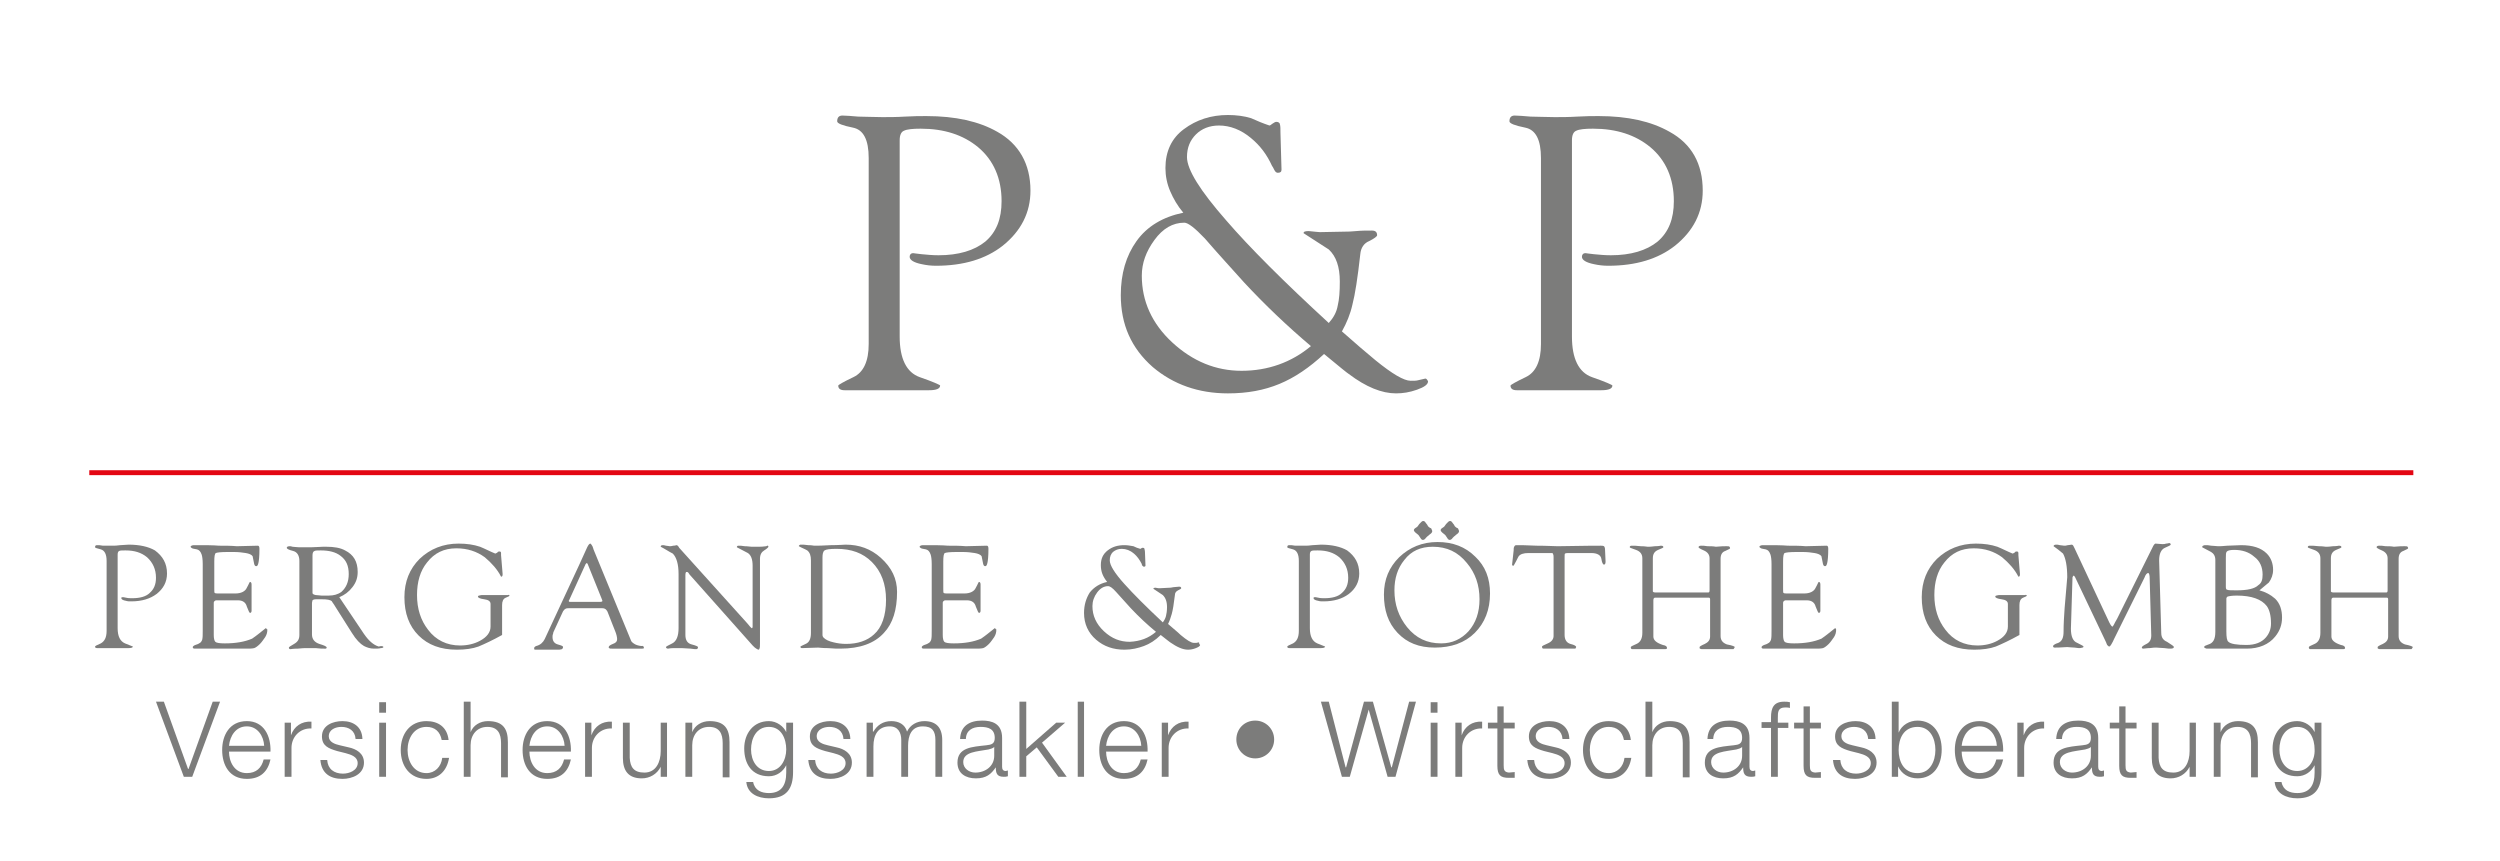 <?xml version="1.0" encoding="utf-8"?>
<!-- Generator: Adobe Illustrator 28.0.0, SVG Export Plug-In . SVG Version: 6.00 Build 0)  -->
<svg version="1.1" id="Ebene_1" xmlns="http://www.w3.org/2000/svg" xmlns:xlink="http://www.w3.org/1999/xlink" x="0px" y="0px"
	 viewBox="0 0 476 164" style="enable-background:new 0 0 476 164;" xml:space="preserve">
<style type="text/css">
	.st0{fill:#7C7C7B;}
	.st1{fill-rule:evenodd;clip-rule:evenodd;fill:#7C7C7B;}
	.st2{fill:none;stroke:#E30613;stroke-width:0.935;stroke-miterlimit:3.864;}
</style>
<g>
	<path class="st0" d="M196.2,36.3c0,4.2-1.8,7.7-5.3,10.5c-3.2,2.5-7.4,3.8-12.7,3.8c-0.9,0-1.8-0.1-2.7-0.3
		c-1.5-0.3-2.3-0.8-2.3-1.4c0-0.4,0.2-0.7,0.7-0.7c0,0,0.6,0.1,1.6,0.2c1,0.1,2.1,0.2,3.2,0.2c3.8,0,6.8-0.9,8.9-2.6
		c2.1-1.8,3.1-4.3,3.1-7.7c0-4.3-1.5-7.8-4.5-10.3c-2.8-2.3-6.4-3.5-10.9-3.5c-1.5,0-2.6,0.1-3.2,0.4c-0.5,0.2-0.8,0.8-0.8,1.8v37.4
		c0,4.2,1.3,6.8,3.8,7.7c2.6,0.9,3.9,1.5,3.9,1.6c0,0.6-0.7,0.9-2.1,0.9h-16.1c-0.8,0-1.2-0.3-1.2-0.9c0-0.1,1-0.7,2.9-1.6
		c1.9-0.9,2.9-3,2.9-6.3V30.1c0-3.5-1-5.4-3-5.8c-2-0.4-3-0.8-3-1.2c0-0.7,0.3-1.1,1-1.1c0.7,0,1.7,0.1,3,0.2c1.3,0,2.8,0.1,4.6,0.1
		c1.2,0,2.7,0,4.3-0.1c1.6-0.1,3-0.1,4.1-0.1c5.5,0,10,1,13.5,3C194,27.4,196.2,31.2,196.2,36.3L196.2,36.3z"/>
	<path class="st1" d="M271.9,72.6c0,0.6-0.7,1.1-2.1,1.6c-1.4,0.5-2.7,0.7-4,0.7c-2.7,0-5.7-1.2-9-3.7c-0.2-0.1-1.8-1.4-4.7-3.8
		c-2.8,2.6-5.6,4.5-8.5,5.7c-2.9,1.2-6.1,1.8-9.8,1.8c-5.6,0-10.4-1.7-14.3-5c-4.1-3.6-6.1-8.1-6.1-13.7c0-4.1,1-7.5,3-10.3
		c2-2.8,5-4.6,8.9-5.4c-1.1-1.3-1.9-2.7-2.5-4.1c-0.6-1.4-0.9-2.9-0.9-4.4c0-3.2,1.2-5.7,3.5-7.4c2.4-1.8,5.2-2.7,8.4-2.7
		c1.6,0,3.1,0.2,4.4,0.6c1.1,0.5,2.3,1,3.5,1.4c0.1,0,0.3-0.1,0.5-0.3c0.3-0.2,0.6-0.4,0.8-0.4c0.4,0,0.7,0.2,0.7,0.5
		c0.1,0.3,0.1,0.9,0.1,1.6l0.2,7c0,0.4-0.2,0.6-0.7,0.6c-0.3,0-0.5-0.2-0.7-0.6c-0.2-0.4-0.3-0.6-0.4-0.7c-1-2.2-2.3-3.9-4-5.3
		c-1.9-1.6-4-2.4-6.1-2.4c-1.8,0-3.3,0.6-4.4,1.7c-1.1,1.1-1.7,2.5-1.7,4.3c0,2.4,2.5,6.4,7.5,12.1c4.4,5.1,10.9,11.6,19.5,19.5
		c0.9-1,1.5-2.1,1.7-3.3c0.3-1.2,0.4-2.7,0.4-4.6c0-2.8-0.7-4.8-2.1-6.1c-1.6-1-3.2-2.1-4.8-3.1c0-0.3,0.3-0.4,1-0.4
		c1.1,0.1,1.8,0.2,2.1,0.2l5.1-0.1c0.2,0,0.8,0,1.8-0.1c1-0.1,2-0.1,3-0.1c0.7,0,1,0.3,1,0.9c0,0.2-0.5,0.6-1.5,1.1
		c-1,0.4-1.6,1.3-1.7,2.5c-0.5,4.5-1,7.7-1.5,9.6c-0.4,1.8-1.1,3.5-2,5.1c2.6,2.3,4.7,4.1,6.4,5.5c3.2,2.6,5.4,3.9,6.7,3.9
		c0.6,0,1.1,0,1.4-0.1c0.4-0.1,0.8-0.2,1.3-0.3C271.5,72,271.7,72.2,271.9,72.6L271.9,72.6z M249.6,65.9c-4.5-3.8-8.8-7.9-12.7-12.1
		c-2.5-2.8-5-5.5-7.5-8.4c-1.9-2-3.2-3-3.9-3c-2.2,0-4.1,1.1-5.7,3.3c-1.6,2.2-2.4,4.4-2.4,6.8c0,4.8,1.9,9.1,5.8,12.7
		c3.9,3.6,8.3,5.4,13.2,5.4C241.4,70.6,245.9,69,249.6,65.9L249.6,65.9z"/>
	<path class="st0" d="M324.2,36.3c0,4.2-1.8,7.7-5.3,10.5c-3.2,2.5-7.4,3.8-12.7,3.8c-0.9,0-1.8-0.1-2.7-0.3
		c-1.5-0.3-2.3-0.8-2.3-1.4c0-0.4,0.2-0.7,0.7-0.7c0,0,0.6,0.1,1.6,0.2c1,0.1,2.1,0.2,3.2,0.2c3.8,0,6.8-0.9,8.9-2.6
		c2.1-1.8,3.1-4.3,3.1-7.7c0-4.3-1.5-7.8-4.5-10.3c-2.8-2.3-6.4-3.5-10.9-3.5c-1.5,0-2.6,0.1-3.2,0.4c-0.5,0.2-0.8,0.8-0.8,1.8v37.4
		c0,4.2,1.3,6.8,3.8,7.7c2.6,0.9,3.9,1.5,3.9,1.6c0,0.6-0.7,0.9-2.1,0.9h-16.1c-0.8,0-1.2-0.3-1.2-0.9c0-0.1,1-0.7,2.9-1.6
		c1.9-0.9,2.9-3,2.9-6.3V30.1c0-3.5-1-5.4-3-5.8c-2-0.4-3-0.8-3-1.2c0-0.7,0.3-1.1,1-1.1c0.7,0,1.7,0.1,3,0.2c1.3,0,2.8,0.1,4.6,0.1
		c1.2,0,2.7,0,4.3-0.1c1.6-0.1,3-0.1,4.1-0.1c5.5,0,10,1,13.5,3C322.1,27.4,324.2,31.2,324.2,36.3L324.2,36.3z"/>
	<path class="st0" d="M31.8,109.2c0,1.6-0.7,2.9-2,3.9c-1.2,0.9-2.8,1.4-4.8,1.4c-0.4,0-0.7,0-1-0.1c-0.6-0.1-0.9-0.3-0.9-0.5
		c0-0.2,0.1-0.2,0.3-0.2c0,0,0.2,0,0.6,0.1c0.4,0.1,0.8,0.1,1.2,0.1c1.4,0,2.6-0.3,3.3-1c0.8-0.7,1.2-1.6,1.2-2.9
		c0-1.6-0.6-2.9-1.7-3.9c-1.1-0.9-2.4-1.3-4.1-1.3c-0.6,0-1,0-1.2,0.1c-0.2,0.1-0.3,0.3-0.3,0.7v14c0,1.6,0.5,2.5,1.4,2.9
		c1,0.4,1.5,0.6,1.5,0.6c0,0.2-0.3,0.3-0.8,0.3h-6c-0.3,0-0.4-0.1-0.4-0.3c0-0.1,0.4-0.3,1.1-0.6c0.7-0.4,1.1-1.1,1.1-2.4v-13.3
		c0-1.3-0.4-2-1.1-2.2c-0.8-0.2-1.1-0.3-1.1-0.4c0-0.3,0.1-0.4,0.4-0.4c0.3,0,0.6,0,1.1,0.1c0.5,0,1.1,0,1.7,0c0.5,0,1,0,1.6-0.1
		c0.6,0,1.1-0.1,1.6-0.1c2.1,0,3.8,0.4,5,1.1C31,105.9,31.8,107.3,31.8,109.2L31.8,109.2z"/>
	<path class="st0" d="M50.9,119.9c0,0.5-0.1,0.9-0.4,1.4c-0.3,0.4-0.6,0.9-1,1.3c-0.4,0.4-0.8,0.7-1.1,0.8c-0.4,0.1-0.9,0.1-1.6,0.1
		h-9.7c-0.3,0-0.4-0.1-0.4-0.3c0-0.1,0.2-0.3,0.5-0.4c0.3-0.1,0.6-0.2,0.7-0.3c0.3-0.1,0.5-0.4,0.6-0.7c0.1-0.4,0.1-0.9,0.1-1.7
		v-12.7c0-0.9-0.1-1.5-0.2-1.8c-0.2-0.6-0.5-0.9-0.9-1c-0.4-0.1-0.7-0.1-0.9-0.2c-0.2-0.1-0.3-0.2-0.3-0.3c0-0.1,0.1-0.2,0.2-0.2
		c0.1-0.1,0.4-0.1,0.8-0.1c1.8,0,3.3,0,4.4,0.1c1.1,0,2.3,0,3.4,0.1l4-0.1c0.2,0,0.3,0.2,0.3,0.6c0,1.4-0.1,2.3-0.2,2.7
		c-0.1,0.4-0.2,0.6-0.4,0.6c-0.2,0-0.3-0.1-0.4-0.4c-0.2-1-0.3-1.5-0.3-1.5c-0.2-0.3-0.7-0.5-1.3-0.6c-0.6-0.1-1.4-0.2-2.3-0.2h-1.1
		c-1.4,0-2.1,0.1-2.3,0.2c-0.2,0.1-0.3,0.6-0.3,1.6v5.2c0,0.5,0,0.8,0.1,0.8c0.1,0.1,0.4,0.1,0.9,0.1h3c1.1,0,1.9-0.4,2.2-1.1
		c0.4-0.7,0.5-1.1,0.6-1.1c0.2,0,0.3,0.2,0.3,0.5v5c0,0.2-0.1,0.4-0.3,0.4c-0.1,0-0.3-0.4-0.6-1.2c-0.2-0.8-0.8-1.2-1.7-1.2h-4.1
		c-0.2,0-0.3,0.1-0.4,0.2c-0.1,0.1-0.1,0.2-0.1,0.4v0.3v5.1v0.6c0,0.6,0.1,1.1,0.3,1.3c0.2,0.2,0.8,0.3,1.8,0.3
		c2.1,0,3.8-0.3,5.2-0.9c0.9-0.6,1.7-1.3,2.6-2c0.1,0,0.1,0.1,0.2,0.2C50.9,119.8,50.9,119.8,50.9,119.9L50.9,119.9z"/>
	<path class="st1" d="M73,123.2c0,0.1-0.2,0.2-0.5,0.2c-0.3,0.1-0.8,0.1-1.3,0.1c-0.7,0-1.3-0.2-1.9-0.5c-0.7-0.4-1.5-1.2-2.3-2.5
		l-3.1-4.9c-0.4-0.7-0.7-1-0.7-1.1c-0.3-0.3-0.9-0.4-2-0.4h-1c-0.4,0-0.6,0.1-0.7,0.2c0,0.1-0.1,0.3-0.1,0.6v5.9
		c0,0.9,0.5,1.5,1.4,1.8c1,0.3,1.4,0.5,1.4,0.7c0,0.1-0.1,0.2-0.2,0.2c-0.1,0-0.2,0-0.3,0c-0.3,0-0.8,0-1.6-0.1c-0.7,0-1.3,0-1.6,0
		c-0.4,0-1,0-1.8,0.1c-0.9,0-1.3,0.1-1.4,0.1c-0.2,0-0.3-0.1-0.3-0.3c0-0.1,0.3-0.3,1-0.7c0.7-0.4,1-0.9,1-1.7v-14.1
		c0-1-0.4-1.7-1.2-1.9c-0.8-0.2-1.2-0.4-1.2-0.6c0-0.2,0.2-0.3,0.6-0.3c0.1,0,0.2,0,0.5,0.1c0.3,0,0.7,0.1,1.2,0.1
		c0.7,0,1.6,0,2.4,0c0.9,0,1.6-0.1,2.2-0.1h0.6c1.5,0,2.7,0.2,3.6,0.7c1.6,0.8,2.4,2.1,2.4,4.1c0,1.1-0.3,2-1,2.9
		c-0.7,0.9-1.5,1.5-2.5,1.9l4.7,7c0.9,1.3,1.8,2.1,2.8,2.4C72.8,122.9,73,123.1,73,123.2L73,123.2z M66.4,109.3
		c0-1.6-0.5-2.7-1.6-3.5c-0.9-0.7-2.2-1-3.7-1c-0.6,0-1,0-1.2,0.1c-0.3,0.1-0.4,0.4-0.4,0.9v7.1c0,0.2,0.2,0.3,0.6,0.4
		c0.4,0,0.8,0.1,1.1,0.1c0.2,0,0.4,0,0.7,0s0.5,0,0.7,0c0.9,0,1.7-0.2,2.4-0.7C65.9,111.9,66.4,110.8,66.4,109.3L66.4,109.3z"/>
	<path class="st0" d="M97,113.4c0,0.1-0.2,0.2-0.7,0.4c-0.5,0.2-0.7,0.7-0.7,1.4v5.7c-1.8,1-3.3,1.7-4.5,2.2
		c-1.1,0.4-2.5,0.6-4.1,0.6c-3.1,0-5.5-0.9-7.3-2.7c-1.8-1.8-2.7-4.2-2.7-7.3c0-3,1-5.4,2.9-7.3c2-1.9,4.5-2.9,7.4-2.9
		c1.6,0,2.9,0.2,4.1,0.6c1,0.4,1.9,0.9,2.9,1.3c0.1,0,0.2-0.1,0.4-0.2c0.1-0.2,0.3-0.2,0.4-0.2c0.2,0,0.3,0.1,0.3,0.3
		c0,0.2,0,0.3,0,0.4l0.3,3.6c0,0.4-0.1,0.5-0.3,0.5c-0.7-1.4-1.8-2.6-3.1-3.7c-1.5-1.1-3.3-1.7-5.4-1.7c-2.4,0-4.2,0.9-5.6,2.7
		c-1.3,1.6-1.9,3.7-1.9,6.2c0,2.6,0.7,4.8,2.1,6.6c1.5,2,3.6,3,6.1,3c1.4,0,2.7-0.3,3.8-0.9c1.3-0.7,2-1.6,2-2.7v-4.3
		c0-0.5-0.4-0.8-1.2-0.9c-0.8-0.1-1.2-0.3-1.2-0.5c0-0.1,0.1-0.2,0.2-0.2c0.1,0,0.3-0.1,0.5-0.1h4.6c0.1,0,0.3,0,0.4,0
		C96.9,113.2,97,113.3,97,113.4L97,113.4z"/>
	<path class="st1" d="M122.6,123.3c0,0.2-0.1,0.2-0.4,0.2h-5.7c-0.3,0-0.4,0-0.5-0.1c-0.1,0-0.1-0.1-0.1-0.2c0-0.2,0.3-0.4,0.8-0.6
		c0.6-0.2,0.8-0.5,0.8-0.9c0-0.3-0.1-0.9-0.4-1.6c-0.1-0.3-0.3-0.7-0.4-1l-0.9-2.3c-0.1-0.3-0.2-0.5-0.3-0.6
		c-0.2-0.3-0.5-0.4-0.9-0.4h-6.1c-0.4,0-0.6,0-0.8,0.1c-0.2,0.1-0.3,0.2-0.5,0.5l-1.8,3.9c0,0-0.1,0.2-0.1,0.4
		c-0.1,0.2-0.1,0.4-0.1,0.6c0,0.7,0.3,1.2,1,1.4c0.7,0.2,1,0.3,1,0.5c0,0.2-0.1,0.3-0.2,0.4c-0.1,0-0.3,0.1-0.6,0.1h-4.5
		c-0.2,0-0.2-0.1-0.2-0.3c0-0.1,0.1-0.3,0.4-0.4c0.8-0.2,1.3-0.7,1.6-1.3l6.6-14.2c0.5-1.1,1-2.2,1.5-3.3c0.2-0.4,0.4-0.7,0.6-0.7
		c0.1,0,0.2,0.2,0.4,0.5c0.1,0.3,0.2,0.5,0.2,0.6l7.2,17.5c0.3,0.4,0.9,0.8,1.9,0.9C122.4,122.9,122.6,123.1,122.6,123.3
		L122.6,123.3z M114.6,114.1l-2.7-6.7c-0.1-0.2-0.2-0.2-0.2-0.2c0,0-0.1,0.1-0.2,0.2l-3.1,6.8c-0.1,0.1-0.1,0.2-0.1,0.2
		c0,0.2,0.1,0.2,0.4,0.2h5.5c0.4,0,0.5-0.1,0.5-0.2C114.7,114.3,114.6,114.2,114.6,114.1L114.6,114.1z"/>
	<path class="st0" d="M146.3,104.1c0,0.1-0.3,0.4-0.8,0.7c-0.5,0.3-0.8,0.8-0.8,1.6v14.2v1.9c0,0.5,0,0.8-0.1,1
		c0,0.1-0.1,0.2-0.2,0.2c-0.1,0-0.2-0.1-0.4-0.2c-0.2-0.1-0.4-0.3-0.7-0.6l-12-13.5c-0.1-0.1-0.1-0.2-0.2-0.3
		c-0.1-0.2-0.3-0.2-0.4-0.2c-0.1,0-0.2,0.2-0.2,0.6v11.4c0,1,0.4,1.6,1.2,1.8c0.8,0.2,1.2,0.4,1.2,0.5c0,0.2-0.1,0.4-0.3,0.4
		c-0.2,0-0.5,0-1.1-0.1c-0.6,0-1.1-0.1-1.7-0.1c-0.4,0-0.8,0-1.2,0c-0.4,0-0.9,0-1.4,0.1c-0.2,0-0.4-0.1-0.4-0.3
		c0-0.1,0.4-0.3,1.2-0.7c0.8-0.4,1.2-1.4,1.2-2.9v-10.3c0-1.9-0.4-3.2-1.1-3.9c-0.8-0.4-1.5-0.9-2.3-1.3c0-0.2,0.1-0.3,0.4-0.3
		c0.1,0,0.3,0,0.6,0.1c0.3,0,0.5,0.1,0.7,0.1c0.1,0,0.4,0,0.7-0.1c0.4,0,0.5-0.1,0.6-0.1c0.1,0,0.3,0.1,0.4,0.3
		c0.1,0.2,0.2,0.3,0.3,0.4l12.8,14.2l0.5,0.6c0.1,0.1,0.2,0.2,0.3,0.3c0,0,0,0,0.1,0c0.1-0.1,0.1-0.2,0.1-0.3v-11.6
		c0-1.2-0.3-2-0.9-2.4c-0.7-0.4-1.4-0.7-2.1-1.1c0-0.2,0.1-0.3,0.3-0.3c0.3,0,0.7,0,1.2,0.1c0.6,0,1,0.1,1.3,0.1c0.3,0,0.7,0,1.2,0
		c0.5,0,1,0,1.6-0.1C146.2,103.8,146.3,103.9,146.3,104.1L146.3,104.1z"/>
	<path class="st1" d="M170.8,112.7c0,3.4-0.8,6-2.5,7.8c-1.8,2-4.6,3-8.3,3c-0.5,0-1.3,0-2.4-0.1c-1.1,0-1.7-0.1-1.8-0.1l-3.1,0.1
		c-0.2,0-0.3-0.1-0.3-0.3c0,0,0.3-0.2,1-0.5c0.7-0.3,1-1,1-2.1v-13.8c0-0.9-0.2-1.5-0.7-1.9c-0.5-0.3-1.1-0.5-1.6-0.8
		c0-0.1,0-0.1,0.1-0.2c0.1-0.1,0.2-0.1,0.3-0.1c0.3,0,0.8,0,1.4,0.1c0.7,0,1,0.1,1.1,0.1c0.6,0,1.7,0,3.2-0.1c1.5,0,2.5-0.1,2.8-0.1
		c2.6,0,4.8,0.8,6.7,2.5C169.8,108.1,170.8,110.2,170.8,112.7L170.8,112.7z M168.7,114.2c0-3-0.9-5.4-2.7-7.2
		c-1.7-1.7-3.9-2.5-6.7-2.5c-1.3,0-2,0.1-2.3,0.3c-0.3,0.2-0.4,0.7-0.4,1.4v13.2v0.8c0,0.3,0,0.5,0,0.7c0,0.2,0.1,0.4,0.2,0.5
		c0.4,0.4,1,0.7,1.9,0.9c0.8,0.2,1.6,0.3,2.4,0.3c2.2,0,4-0.6,5.3-1.8C167.9,119.5,168.7,117.2,168.7,114.2L168.7,114.2z"/>
	<path class="st0" d="M189.7,119.9c0,0.5-0.1,0.9-0.4,1.4c-0.3,0.4-0.6,0.9-1,1.3c-0.4,0.4-0.8,0.7-1.1,0.8
		c-0.4,0.1-0.9,0.1-1.6,0.1h-9.7c-0.3,0-0.4-0.1-0.4-0.3c0-0.1,0.2-0.3,0.5-0.4c0.3-0.1,0.6-0.2,0.7-0.3c0.3-0.1,0.5-0.4,0.6-0.7
		c0.1-0.4,0.1-0.9,0.1-1.7v-12.7c0-0.9-0.1-1.5-0.2-1.8c-0.2-0.6-0.5-0.9-0.9-1c-0.4-0.1-0.7-0.1-0.9-0.2c-0.2-0.1-0.3-0.2-0.3-0.3
		c0-0.1,0.1-0.2,0.2-0.2c0.1-0.1,0.4-0.1,0.8-0.1c1.8,0,3.3,0,4.4,0.1c1.1,0,2.3,0,3.4,0.1l4-0.1c0.2,0,0.3,0.2,0.3,0.6
		c0,1.4-0.1,2.3-0.2,2.7c-0.1,0.4-0.2,0.6-0.4,0.6c-0.2,0-0.3-0.1-0.4-0.4c-0.2-1-0.3-1.5-0.3-1.5c-0.2-0.3-0.7-0.5-1.3-0.6
		c-0.6-0.1-1.4-0.2-2.3-0.2h-1.1c-1.4,0-2.1,0.1-2.3,0.2c-0.2,0.1-0.3,0.6-0.3,1.6v5.2c0,0.5,0,0.8,0.1,0.8c0.1,0.1,0.4,0.1,0.9,0.1
		h3c1.1,0,1.9-0.4,2.2-1.1c0.4-0.7,0.5-1.1,0.6-1.1c0.2,0,0.3,0.2,0.3,0.5v5c0,0.2-0.1,0.4-0.3,0.4c-0.1,0-0.3-0.4-0.6-1.2
		c-0.2-0.8-0.8-1.2-1.7-1.2h-4.1c-0.2,0-0.3,0.1-0.4,0.2c-0.1,0.1-0.1,0.2-0.1,0.4v0.3v5.1v0.6c0,0.6,0.1,1.1,0.3,1.3
		c0.2,0.2,0.8,0.3,1.8,0.3c2.1,0,3.8-0.3,5.2-0.9c0.9-0.6,1.7-1.3,2.6-2c0.1,0,0.1,0.1,0.2,0.2C189.7,119.8,189.7,119.8,189.7,119.9
		L189.7,119.9z"/>
	<path class="st1" d="M228.5,122.8c0,0.2-0.3,0.4-0.8,0.6c-0.5,0.2-1,0.3-1.5,0.3c-1,0-2.1-0.5-3.4-1.4c-0.1-0.1-0.7-0.5-1.8-1.4
		c-1,1-2.1,1.7-3.2,2.1c-1.1,0.4-2.3,0.7-3.7,0.7c-2.1,0-3.9-0.6-5.4-1.9c-1.5-1.3-2.3-3-2.3-5.1c0-1.5,0.4-2.8,1.1-3.9
		c0.8-1,1.9-1.7,3.3-2c-0.4-0.5-0.7-1-0.9-1.5c-0.2-0.5-0.3-1.1-0.3-1.7c0-1.2,0.4-2.1,1.3-2.8c0.9-0.7,1.9-1,3.2-1
		c0.6,0,1.1,0.1,1.7,0.2c0.4,0.2,0.9,0.4,1.3,0.5c0,0,0.1,0,0.2-0.1c0.1-0.1,0.2-0.1,0.3-0.1c0.2,0,0.3,0.1,0.3,0.2
		c0,0.1,0.1,0.3,0.1,0.6l0.1,2.6c0,0.1-0.1,0.2-0.3,0.2c-0.1,0-0.2-0.1-0.3-0.2c-0.1-0.1-0.1-0.2-0.1-0.3c-0.4-0.8-0.9-1.5-1.5-2
		c-0.7-0.6-1.5-0.9-2.3-0.9c-0.7,0-1.2,0.2-1.7,0.6c-0.4,0.4-0.6,0.9-0.6,1.6c0,0.9,0.9,2.4,2.8,4.5c1.7,1.9,4.1,4.3,7.3,7.3
		c0.3-0.4,0.5-0.8,0.6-1.2c0.1-0.4,0.2-1,0.2-1.7c0-1.1-0.3-1.8-0.8-2.3c-0.6-0.4-1.2-0.8-1.8-1.2c0-0.1,0.1-0.2,0.4-0.2
		c0.4,0.1,0.7,0.1,0.8,0.1l1.9-0.1c0.1,0,0.3,0,0.7-0.1c0.4,0,0.7-0.1,1.1-0.1c0.3,0,0.4,0.1,0.4,0.3c0,0.1-0.2,0.2-0.6,0.4
		c-0.4,0.2-0.6,0.5-0.6,0.9c-0.2,1.7-0.4,2.9-0.6,3.6c-0.2,0.7-0.4,1.3-0.7,1.9c1,0.9,1.8,1.5,2.4,2.1c1.2,1,2,1.5,2.5,1.5
		c0.2,0,0.4,0,0.5,0c0.1,0,0.3-0.1,0.5-0.1C228.3,122.6,228.4,122.7,228.5,122.8L228.5,122.8z M220.1,120.3
		c-1.7-1.4-3.3-2.9-4.8-4.5c-0.9-1-1.9-2.1-2.8-3.1c-0.7-0.8-1.2-1.1-1.5-1.1c-0.8,0-1.5,0.4-2.1,1.2c-0.6,0.8-0.9,1.7-0.9,2.6
		c0,1.8,0.7,3.4,2.2,4.8c1.5,1.4,3.1,2,4.9,2C217.1,122.1,218.7,121.5,220.1,120.3L220.1,120.3z"/>
	<path class="st0" d="M258.8,109.2c0,1.6-0.7,2.9-2,3.9c-1.2,0.9-2.8,1.4-4.8,1.4c-0.4,0-0.7,0-1-0.1c-0.6-0.1-0.9-0.3-0.9-0.5
		c0-0.2,0.1-0.2,0.3-0.2c0,0,0.2,0,0.6,0.1c0.4,0.1,0.8,0.1,1.2,0.1c1.4,0,2.6-0.3,3.3-1c0.8-0.7,1.2-1.6,1.2-2.9
		c0-1.6-0.6-2.9-1.7-3.9c-1.1-0.9-2.4-1.3-4.1-1.3c-0.6,0-1,0-1.2,0.1c-0.2,0.1-0.3,0.3-0.3,0.7v14c0,1.6,0.5,2.5,1.4,2.9
		c1,0.4,1.5,0.6,1.5,0.6c0,0.2-0.3,0.3-0.8,0.3h-6c-0.3,0-0.4-0.1-0.4-0.3c0-0.1,0.4-0.3,1.1-0.6c0.7-0.4,1.1-1.1,1.1-2.4v-13.3
		c0-1.3-0.4-2-1.1-2.2c-0.8-0.2-1.1-0.3-1.1-0.4c0-0.3,0.1-0.4,0.4-0.4c0.3,0,0.6,0,1.1,0.1c0.5,0,1.1,0,1.7,0c0.5,0,1,0,1.6-0.1
		c0.6,0,1.1-0.1,1.6-0.1c2.1,0,3.8,0.4,5,1.1C258,105.9,258.8,107.3,258.8,109.2L258.8,109.2z"/>
	<path class="st1" d="M283.7,113c0,3.1-1,5.6-2.9,7.5c-1.9,1.9-4.5,2.8-7.6,2.8c-3,0-5.3-0.9-7.1-2.8c-1.8-1.9-2.6-4.3-2.6-7.3
		c0-2.9,1-5.2,2.9-7.1c2-1.9,4.4-2.9,7.3-2.9c2.9,0,5.3,0.9,7.2,2.8C282.8,107.8,283.7,110.1,283.7,113L283.7,113z M281.7,114.1
		c0-2.7-0.8-5-2.4-6.9c-1.7-2.1-3.8-3.1-6.5-3.1c-2.3,0-4.1,0.8-5.4,2.5c-1.3,1.6-1.9,3.5-1.9,5.8c0,2.7,0.8,5,2.4,7
		c1.7,2.1,3.8,3.1,6.5,3.1c2.1,0,3.8-0.8,5.2-2.3C281,118.6,281.7,116.6,281.7,114.1L281.7,114.1z M277.8,101.1
		c0,0.2-0.1,0.4-0.4,0.6c-0.3,0.2-0.4,0.4-0.5,0.4c-0.1,0.1-0.2,0.2-0.3,0.3c-0.2,0.3-0.4,0.4-0.6,0.4c-0.1,0-0.3-0.1-0.4-0.3
		c-0.1-0.2-0.3-0.4-0.4-0.6c0,0-0.2-0.2-0.6-0.5c-0.2-0.2-0.3-0.3-0.3-0.5c0-0.1,0.1-0.2,0.2-0.3c0.3-0.2,0.5-0.3,0.6-0.5
		c0.1-0.2,0.3-0.4,0.6-0.7c0.1-0.1,0.2-0.2,0.4-0.2c0.2,0,0.3,0.1,0.5,0.4c0.2,0.2,0.3,0.4,0.4,0.6c0.1,0.1,0.3,0.3,0.6,0.4
		C277.7,100.9,277.8,101,277.8,101.1L277.8,101.1z M272.7,101.1c0,0.2-0.1,0.4-0.4,0.6c-0.3,0.2-0.4,0.4-0.5,0.4
		c-0.1,0.1-0.2,0.2-0.3,0.3c-0.2,0.3-0.4,0.4-0.6,0.4c-0.1,0-0.3-0.1-0.4-0.3c-0.1-0.2-0.3-0.4-0.4-0.6c0,0-0.2-0.2-0.6-0.5
		c-0.2-0.2-0.3-0.3-0.3-0.5c0-0.1,0.1-0.2,0.2-0.3c0.3-0.2,0.5-0.3,0.6-0.5c0.1-0.2,0.3-0.4,0.6-0.7c0.1-0.1,0.2-0.2,0.4-0.2
		c0.2,0,0.3,0.1,0.5,0.4c0.2,0.2,0.3,0.4,0.4,0.6c0.1,0.1,0.3,0.3,0.6,0.4C272.6,100.9,272.7,101,272.7,101.1L272.7,101.1z"/>
	<path class="st0" d="M305.7,106.9c0,0.4-0.1,0.6-0.3,0.6c-0.2,0-0.4-0.4-0.5-1.1c-0.1-0.7-0.8-1.1-1.9-1.1h-4c-0.6,0-0.9,0-1,0.1
		c-0.1,0-0.1,0.3-0.1,0.7v0.6v14.2c0,0.9,0.4,1.5,1.1,1.7c0.8,0.2,1.1,0.4,1.1,0.6c-0.1,0.2-0.1,0.3-0.2,0.3h-6
		c-0.2,0-0.3-0.1-0.3-0.4c0-0.1,0.4-0.3,1.1-0.6c0.7-0.3,1.1-0.8,1.1-1.4v-14.5c0-0.2,0-0.4,0-0.5c0-0.2,0-0.4-0.1-0.6
		c0-0.1-0.1-0.2-0.2-0.2H291c-0.9,0-1.6,0.2-1.9,0.7c-0.3,0.6-0.6,1.2-0.9,1.7c-0.2,0-0.3,0-0.3-0.2l0.3-2.7c0-0.3,0-0.5,0.1-0.7
		c0.1-0.2,0.2-0.3,0.4-0.3c0.7,0,2,0,3.9,0.1c1.9,0,3.2,0.1,4,0.1c5.1-0.1,7.8-0.1,8.2-0.1c0.2,0,0.4,0,0.6,0.1
		c0.1,0.1,0.2,0.3,0.2,0.7L305.7,106.9L305.7,106.9z"/>
	<path class="st0" d="M330.3,123.2c0,0.1-0.1,0.1-0.1,0.2c-0.1,0.1-0.1,0.2-0.2,0.2h-5.7c-0.3,0-0.5,0-0.6-0.1
		c-0.1,0-0.1-0.1-0.1-0.3c0-0.1,0.3-0.3,1-0.6c0.6-0.3,1-0.7,1-1.4v-6.7c0-0.2,0-0.3,0-0.4c0-0.2-0.1-0.3-0.2-0.3h-10.3
		c-0.2,0-0.3,0.2-0.3,0.5v6.9c0,0.7,0.6,1.2,1.8,1.6c0.6,0.1,0.8,0.3,0.8,0.6c0,0.1-0.1,0.2-0.4,0.2h-6.2c-0.2,0-0.3-0.1-0.3-0.4
		c0-0.1,0.4-0.3,1.1-0.6c0.7-0.3,1.1-1,1.1-2.1v-14.2c0-0.8-0.4-1.3-1.2-1.6c-0.8-0.3-1.2-0.4-1.2-0.5c0-0.2,0.1-0.3,0.4-0.3
		c0.4,0,0.9,0,1.7,0.1c0.8,0,1.2,0.1,1.3,0.1c0.3,0,0.8,0,1.4-0.1c0.7,0,1.1-0.1,1.1-0.1c0.4,0,0.5,0.1,0.5,0.3c0,0.1-0.3,0.2-1,0.5
		c-0.7,0.3-1,0.8-1,1.6v6c0,0.1,0,0.2,0,0.3c0,0.1,0.2,0.2,0.4,0.2h10.2c0.1,0,0.2-0.1,0.2-0.4c0-0.3,0-0.4,0-0.4v-5.7
		c0-0.7-0.4-1.2-1.1-1.5c-0.7-0.3-1-0.5-1-0.6c0-0.2,0.2-0.3,0.5-0.3c0.3,0,0.7,0,1.2,0.1c0.5,0,1.1,0,1.6,0.1c1-0.1,1.6-0.1,2-0.1
		c0.3,0,0.5,0,0.6,0.1c0.1,0.1,0.1,0.2,0.1,0.3c0,0.1-0.3,0.2-0.9,0.5c-0.6,0.2-0.9,0.7-0.9,1.5v14.2v0.5c0,0.8,0.4,1.3,1.2,1.6
		C329.9,122.9,330.3,123.1,330.3,123.2L330.3,123.2z"/>
	<path class="st0" d="M349.6,119.9c0,0.5-0.1,0.9-0.4,1.4c-0.3,0.4-0.6,0.9-1,1.3c-0.4,0.4-0.8,0.7-1.1,0.8
		c-0.4,0.1-0.9,0.1-1.6,0.1h-9.7c-0.3,0-0.4-0.1-0.4-0.3c0-0.1,0.2-0.3,0.5-0.4c0.3-0.1,0.6-0.2,0.7-0.3c0.3-0.1,0.5-0.4,0.6-0.7
		c0.1-0.4,0.1-0.9,0.1-1.7v-12.7c0-0.9-0.1-1.5-0.2-1.8c-0.2-0.6-0.5-0.9-0.9-1c-0.4-0.1-0.7-0.1-0.9-0.2c-0.2-0.1-0.3-0.2-0.3-0.3
		c0-0.1,0.1-0.2,0.2-0.2c0.1-0.1,0.4-0.1,0.8-0.1c1.8,0,3.3,0,4.4,0.1c1.1,0,2.3,0,3.4,0.1l4-0.1c0.2,0,0.3,0.2,0.3,0.6
		c0,1.4-0.1,2.3-0.2,2.7c-0.1,0.4-0.2,0.6-0.4,0.6c-0.2,0-0.3-0.1-0.4-0.4c-0.2-1-0.3-1.5-0.3-1.5c-0.2-0.3-0.7-0.5-1.3-0.6
		c-0.6-0.1-1.4-0.2-2.3-0.2h-1.1c-1.4,0-2.1,0.1-2.3,0.2c-0.2,0.1-0.3,0.6-0.3,1.6v5.2c0,0.5,0,0.8,0.1,0.8c0.1,0.1,0.4,0.1,0.9,0.1
		h3c1.1,0,1.9-0.4,2.2-1.1c0.4-0.7,0.5-1.1,0.6-1.1c0.2,0,0.3,0.2,0.3,0.5v5c0,0.2-0.1,0.4-0.3,0.4c-0.1,0-0.3-0.4-0.6-1.2
		c-0.2-0.8-0.8-1.2-1.7-1.2H340c-0.2,0-0.3,0.1-0.4,0.2c-0.1,0.1-0.1,0.2-0.1,0.4v0.3v5.1v0.6c0,0.6,0.1,1.1,0.3,1.3
		c0.2,0.2,0.8,0.3,1.8,0.3c2.1,0,3.8-0.3,5.2-0.9c0.9-0.6,1.7-1.3,2.6-2c0.1,0,0.1,0.1,0.2,0.2C349.5,119.8,349.6,119.8,349.6,119.9
		L349.6,119.9z"/>
	<path class="st0" d="M385.9,113.4c0,0.1-0.2,0.2-0.7,0.4c-0.5,0.2-0.7,0.7-0.7,1.4v5.7c-1.8,1-3.3,1.7-4.5,2.2
		c-1.1,0.4-2.5,0.6-4.1,0.6c-3.1,0-5.5-0.9-7.3-2.7c-1.8-1.8-2.7-4.2-2.7-7.3c0-3,1-5.4,2.9-7.3c2-1.9,4.5-2.9,7.4-2.9
		c1.6,0,2.9,0.2,4.1,0.6c1,0.4,1.9,0.9,2.9,1.3c0.1,0,0.2-0.1,0.4-0.2c0.1-0.2,0.3-0.2,0.4-0.2c0.2,0,0.3,0.1,0.3,0.3
		c0,0.2,0,0.3,0,0.4l0.3,3.6c0,0.4-0.1,0.5-0.3,0.5c-0.7-1.4-1.8-2.6-3.1-3.7c-1.5-1.1-3.3-1.7-5.4-1.7c-2.4,0-4.2,0.9-5.6,2.7
		c-1.3,1.6-1.9,3.7-1.9,6.2c0,2.6,0.7,4.8,2.1,6.6c1.5,2,3.6,3,6.1,3c1.4,0,2.7-0.3,3.8-0.9c1.3-0.7,2-1.6,2-2.7v-4.3
		c0-0.5-0.4-0.8-1.2-0.9c-0.8-0.1-1.2-0.3-1.2-0.5c0-0.1,0.1-0.2,0.2-0.2c0.1,0,0.3-0.1,0.5-0.1h4.6c0.1,0,0.3,0,0.4,0
		C385.7,113.2,385.9,113.3,385.9,113.4L385.9,113.4z"/>
	<path class="st0" d="M413.9,123.2c0,0.2-0.2,0.3-0.7,0.3c-0.1,0-0.5,0-1.1-0.1c-0.6,0-1.1-0.1-1.5-0.1c-0.3,0-0.7,0-1.3,0.1
		c-0.6,0-0.9,0.1-1.2,0.1c-0.2,0-0.3-0.1-0.3-0.2c0-0.2,0.3-0.4,0.9-0.7c0.6-0.3,0.9-0.8,0.9-1.6l-0.3-10.8c0-0.7-0.1-1.1-0.3-1.1
		c-0.2,0-0.5,0.3-0.7,0.9l-5.8,11.7c-0.1,0.3-0.3,0.6-0.4,0.8c-0.2,0.4-0.4,0.6-0.5,0.6c-0.1,0-0.2-0.1-0.4-0.3
		c-0.1-0.3-0.2-0.4-0.2-0.5l-5.9-12.4c-0.1-0.2-0.2-0.3-0.3-0.3c0,0-0.1,0.1-0.1,0.1c0,0.1-0.1,0.1-0.1,0.3l-0.3,9.7
		c0,1.5,0.4,2.4,1.2,2.7c0.8,0.4,1.2,0.6,1.2,0.7c0,0.1-0.1,0.2-0.2,0.2c-0.1,0-0.3,0.1-0.5,0.1c-0.1,0-0.4,0-1-0.1
		c-0.6,0-1.1-0.1-1.4-0.1c-1.3,0.1-2.1,0.1-2.4,0.1c-0.2,0-0.3-0.1-0.3-0.3c0-0.1,0.3-0.4,1-0.6c0.7-0.3,1-1,1-2.1
		c0-1.5,0.1-3,0.2-4.5c0.3-3.7,0.5-5.6,0.5-5.9c0-2.1-0.3-3.6-0.8-4.5c-0.6-0.5-1.2-1-1.8-1.4c0-0.2,0.2-0.3,0.5-0.3
		c0.2,0,0.4,0,0.7,0.1c0.3,0,0.6,0.1,0.8,0.1c0.2,0,0.4,0,0.7-0.1c0.3,0,0.6-0.1,0.7-0.1c0.2,0,0.3,0.1,0.4,0.3
		c0.1,0.2,0.2,0.4,0.2,0.4l6.6,14.1c0.3,0.6,0.5,0.8,0.6,0.8c0.1,0,0.1-0.1,0.3-0.4c0.1-0.2,0.3-0.6,0.6-1.1l6.6-13.3
		c0.1-0.2,0.2-0.4,0.3-0.6c0.1-0.2,0.3-0.4,0.4-0.4l1.3,0.1c0.2,0,0.5,0,0.7-0.1c0.3,0,0.5-0.1,0.6-0.1c0.2,0,0.3,0.1,0.3,0.3
		c0,0.1-0.4,0.3-1.1,0.6c-0.7,0.3-1.1,1.1-1.1,2.4l0.4,13.8c0,0.9,0.4,1.4,1.1,1.7C413.5,122.8,413.9,123,413.9,123.2L413.9,123.2z"
		/>
	<path class="st1" d="M434.5,117.6c0,1.3-0.4,2.5-1.3,3.6c-1.2,1.5-3.1,2.3-5.4,2.3h-7.5c-0.1,0-0.3,0-0.4-0.1
		c-0.2,0-0.2-0.1-0.2-0.2c0-0.1,0-0.2,0.1-0.2c0.1-0.1,0.3-0.1,0.7-0.3c0.4-0.1,0.8-0.4,1-0.8c0.2-0.4,0.3-0.9,0.3-1.6v-13.7
		c0-0.7-0.3-1.2-0.8-1.5c-0.6-0.3-1.1-0.6-1.7-0.9c0-0.2,0.1-0.3,0.2-0.3c0.1-0.1,0.3-0.1,0.6-0.1c0.1,0,0.4,0,0.9,0.1
		c0.5,0,0.9,0.1,1.3,0.1c0.3,0,0.9,0,1.8-0.1c0.9,0,1.8-0.1,2.6-0.1c2.2,0,3.8,0.5,4.9,1.6c0.8,0.8,1.2,1.9,1.2,3.1
		c0,0.9-0.3,1.7-0.8,2.4c-0.6,0.5-1.2,1-1.8,1.5c1.1,0.3,2.1,0.8,3,1.6C434.1,114.9,434.5,116.1,434.5,117.6L434.5,117.6z
		 M430.8,109.4c0-1.4-0.5-2.6-1.6-3.4c-1-0.9-2.3-1.3-3.8-1.3c-0.7,0-1.2,0.1-1.4,0.3c-0.2,0.2-0.2,0.6-0.2,1.2v0.6v4.6v0.4
		c0,0.3,0.1,0.5,0.3,0.5c0.2,0.1,0.8,0.1,1.8,0.1c2,0,3.4-0.3,4.1-1C430.6,111,430.8,110.4,430.8,109.4L430.8,109.4z M432.4,118.7
		c0-1.5-0.3-2.6-0.8-3.3c-1-1.3-2.9-2-5.7-2c-0.9,0-1.5,0.1-1.8,0.2c-0.1,0.1-0.2,0.2-0.2,0.4v6.2c0,1.1,0.1,1.8,0.4,2
		c0.4,0.4,1.6,0.6,3.4,0.6c1.7,0,2.9-0.5,3.7-1.4C432.1,120.6,432.4,119.7,432.4,118.7L432.4,118.7z"/>
	<path class="st0" d="M459.4,123.2c0,0.1-0.1,0.1-0.1,0.2c-0.1,0.1-0.1,0.2-0.2,0.2h-5.7c-0.3,0-0.5,0-0.6-0.1
		c-0.1,0-0.1-0.1-0.1-0.3c0-0.1,0.3-0.3,1-0.6c0.6-0.3,1-0.7,1-1.4v-6.7c0-0.2,0-0.3,0-0.4c0-0.2-0.1-0.3-0.2-0.3h-10.3
		c-0.2,0-0.3,0.2-0.3,0.5v6.9c0,0.7,0.6,1.2,1.8,1.6c0.6,0.1,0.8,0.3,0.8,0.6c0,0.1-0.1,0.2-0.4,0.2h-6.2c-0.2,0-0.3-0.1-0.3-0.4
		c0-0.1,0.4-0.3,1.1-0.6c0.7-0.3,1.1-1,1.1-2.1v-14.2c0-0.8-0.4-1.3-1.2-1.6c-0.8-0.3-1.2-0.4-1.2-0.5c0-0.2,0.1-0.3,0.4-0.3
		c0.4,0,0.9,0,1.7,0.1c0.8,0,1.2,0.1,1.3,0.1c0.3,0,0.8,0,1.4-0.1c0.7,0,1.1-0.1,1.1-0.1c0.4,0,0.5,0.1,0.5,0.3c0,0.1-0.3,0.2-1,0.5
		c-0.7,0.3-1,0.8-1,1.6v6c0,0.1,0,0.2,0,0.3c0,0.1,0.2,0.2,0.4,0.2h10.2c0.1,0,0.2-0.1,0.2-0.4c0-0.3,0-0.4,0-0.4v-5.7
		c0-0.7-0.4-1.2-1.1-1.5c-0.7-0.3-1-0.5-1-0.6c0-0.2,0.2-0.3,0.5-0.3c0.3,0,0.7,0,1.2,0.1c0.5,0,1.1,0,1.6,0.1c1-0.1,1.6-0.1,2-0.1
		c0.3,0,0.5,0,0.6,0.1c0.1,0.1,0.1,0.2,0.1,0.3c0,0.1-0.3,0.2-0.9,0.5c-0.6,0.2-0.9,0.7-0.9,1.5v14.2v0.5c0,0.8,0.4,1.3,1.2,1.6
		C458.9,122.9,459.4,123.1,459.4,123.2L459.4,123.2z"/>
	<polygon class="st0" points="35,147.9 36.6,147.9 41.9,133.6 40.5,133.6 35.9,146.4 35.8,146.4 31.2,133.6 29.7,133.6 35,147.9 	
		"/>
	<path class="st1" d="M51.5,143.1c0.1-2.9-1.2-5.8-4.5-5.8c-3.3,0-4.7,2.7-4.7,5.5c0,2.9,1.4,5.5,4.7,5.5c2.6,0,4-1.4,4.5-3.7h-1.3
		c-0.4,1.6-1.4,2.6-3.2,2.6c-2.4,0-3.4-2.2-3.4-4.1H51.5L51.5,143.1z M43.6,142c0.2-1.9,1.3-3.7,3.4-3.7c2,0,3.2,1.8,3.3,3.7H43.6
		L43.6,142z"/>
	<path class="st0" d="M54.2,147.9h1.3v-5.5c0-2.1,1.6-3.8,3.8-3.7v-1.3c-1.9-0.1-3.3,0.9-3.9,2.6h0v-2.4h-1.2V147.9L54.2,147.9z"/>
	<path class="st0" d="M69,140.6c-0.1-2.2-1.7-3.3-3.8-3.3c-1.8,0-3.9,0.8-3.9,2.9c0,1.8,1.2,2.3,2.9,2.8l1.6,0.4
		c1.1,0.3,2.3,0.7,2.3,1.9c0,1.4-1.6,2-2.8,2c-1.7,0-2.9-0.9-3-2.6H61c0.2,2.5,1.8,3.6,4.2,3.6c1.9,0,4.1-0.9,4.1-3.1
		c0-1.8-1.5-2.6-2.9-2.9l-1.7-0.4c-0.9-0.2-2.1-0.6-2.1-1.7c0-1.3,1.3-1.8,2.4-1.8c1.4,0,2.6,0.7,2.7,2.3H69L69,140.6z"/>
	<path class="st1" d="M72.2,147.9h1.3v-10.3h-1.3V147.9L72.2,147.9z M72.2,135.7h1.3v-2h-1.3V135.7L72.2,135.7z"/>
	<path class="st0" d="M85.4,140.8c-0.3-2.4-2-3.5-4.2-3.5c-3.2,0-4.9,2.5-4.9,5.5c0,3,1.7,5.5,4.9,5.5c2.3,0,3.9-1.5,4.3-4h-1.3
		c-0.2,1.7-1.4,2.9-3,2.9c-2.4,0-3.6-2.2-3.6-4.4c0-2.2,1.2-4.4,3.6-4.4c1.6,0,2.6,0.9,2.9,2.5H85.4L85.4,140.8z"/>
	<path class="st0" d="M88.3,147.9h1.3v-6c0-2,1.2-3.5,3.2-3.5c2,0,2.6,1.3,2.6,3.1v6.5h1.3v-6.7c0-2.5-0.9-4-3.8-4
		c-1.5,0-2.8,0.8-3.3,2.1h0v-5.8h-1.3V147.9L88.3,147.9z"/>
	<path class="st1" d="M108.7,143.1c0.1-2.9-1.2-5.8-4.5-5.8c-3.3,0-4.7,2.7-4.7,5.5c0,2.9,1.4,5.5,4.7,5.5c2.6,0,4-1.4,4.5-3.7h-1.3
		c-0.4,1.6-1.4,2.6-3.2,2.6c-2.4,0-3.4-2.2-3.4-4.1H108.7L108.7,143.1z M100.8,142c0.2-1.9,1.3-3.7,3.4-3.7c2,0,3.2,1.8,3.3,3.7
		H100.8L100.8,142z"/>
	<path class="st0" d="M111.4,147.9h1.3v-5.5c0-2.1,1.6-3.8,3.8-3.7v-1.3c-1.9-0.1-3.3,0.9-3.9,2.6h0v-2.4h-1.2V147.9L111.4,147.9z"
		/>
	<path class="st0" d="M127.1,137.6h-1.3v5.4c0,2.1-0.9,4.1-3.1,4.1c-2,0-2.7-1-2.8-2.8v-6.7h-1.3v6.7c0,2.4,1,3.9,3.6,3.9
		c1.5,0,2.9-0.8,3.6-2.2h0v1.9h1.2V137.6L127.1,137.6z"/>
	<path class="st0" d="M130.5,147.9h1.3v-6c0-2,1.2-3.5,3.2-3.5c2,0,2.6,1.3,2.6,3.1v6.5h1.3v-6.7c0-2.5-0.9-4-3.8-4
		c-1.5,0-2.8,0.8-3.3,2.1h0v-1.8h-1.3V147.9L130.5,147.9z"/>
	<path class="st1" d="M146.4,146.8c-2.3,0-3.4-2-3.4-4.1c0-2.1,1-4.3,3.4-4.3c2.4,0,3.3,2.3,3.3,4.3
		C149.7,144.7,148.6,146.8,146.4,146.8L146.4,146.8z M151,137.6h-1.3v1.8h0c-0.5-1.1-1.8-2.1-3.3-2.1c-3,0-4.7,2.4-4.7,5.2
		c0,2.9,1.4,5.3,4.7,5.3c1.5,0,2.7-0.9,3.3-2.1h0v1.4c0,2.5-1,3.9-3.3,3.9c-1.4,0-2.7-0.5-3-2.1h-1.3c0.2,2.2,2.2,3.1,4.3,3.1
		c3.4,0,4.6-1.9,4.6-5V137.6L151,137.6z"/>
	<path class="st0" d="M161.9,140.6c-0.1-2.2-1.7-3.3-3.8-3.3c-1.8,0-3.9,0.8-3.9,2.9c0,1.8,1.2,2.3,2.9,2.8l1.6,0.4
		c1.1,0.3,2.3,0.7,2.3,1.9c0,1.4-1.6,2-2.8,2c-1.7,0-2.9-0.9-3-2.6h-1.3c0.2,2.5,1.8,3.6,4.2,3.6c1.9,0,4.1-0.9,4.1-3.1
		c0-1.8-1.5-2.6-2.9-2.9l-1.7-0.4c-0.9-0.2-2.1-0.6-2.1-1.7c0-1.3,1.3-1.8,2.4-1.8c1.4,0,2.6,0.7,2.7,2.3H161.9L161.9,140.6z"/>
	<path class="st0" d="M165,147.9h1.3v-5.8c0-2.2,0.9-3.8,3.1-3.8c1.6,0,2.2,1.2,2.2,2.6v7h1.3v-5.9c0-1.9,0.6-3.7,2.8-3.7
		c1.8,0,2.4,0.9,2.4,2.6v7h1.3v-7c0-2.4-1.2-3.6-3.4-3.6c-1.4,0-2.7,0.7-3.3,2c-0.4-1.4-1.6-2-3-2c-1.6,0-2.7,0.8-3.4,2h-0.1v-1.7
		H165V147.9L165,147.9z"/>
	<path class="st1" d="M189.3,143.9c0,2-1.7,3.2-3.6,3.2c-1.2,0-2.3-0.8-2.3-2c0-2,2.7-2,4.8-2.4c0.3-0.1,0.9-0.2,1.1-0.5h0V143.9
		L189.3,143.9z M183.9,140.8c0-1.7,1.2-2.4,2.8-2.4c1.5,0,2.7,0.4,2.7,2.1c0,1.1-0.6,1.3-1.6,1.4c-2.7,0.3-5.5,0.4-5.5,3.3
		c0,2.1,1.6,3,3.5,3c2,0,2.9-0.8,3.8-2.1h0c0,1.1,0.2,1.8,1.5,1.8c0.3,0,0.5,0,0.8-0.1v-1.1c-0.1,0-0.3,0.1-0.4,0.1
		c-0.5,0-0.7-0.3-0.7-0.8v-5.5c0-2.8-2-3.3-3.8-3.3c-2.4,0-4.1,1-4.2,3.5H183.9L183.9,140.8z"/>
	<polygon class="st0" points="194.1,147.9 195.4,147.9 195.4,144 197.4,142.3 201.5,147.9 203.1,147.9 198.4,141.4 202.8,137.6 
		201.1,137.6 195.4,142.6 195.4,133.6 194.1,133.6 194.1,147.9 	"/>
	<polygon class="st0" points="205.2,147.9 206.4,147.9 206.4,133.6 205.2,133.6 205.2,147.9 	"/>
	<path class="st1" d="M218.5,143.1c0.1-2.9-1.2-5.8-4.5-5.8c-3.3,0-4.7,2.7-4.7,5.5c0,2.9,1.4,5.5,4.7,5.5c2.6,0,4-1.4,4.5-3.7h-1.3
		c-0.4,1.6-1.4,2.6-3.2,2.6c-2.4,0-3.4-2.2-3.4-4.1H218.5L218.5,143.1z M210.6,142c0.2-1.9,1.3-3.7,3.4-3.7c2,0,3.2,1.8,3.3,3.7
		H210.6L210.6,142z"/>
	<path class="st0" d="M221.2,147.9h1.3v-5.5c0-2.1,1.6-3.8,3.8-3.7v-1.3c-1.9-0.1-3.3,0.9-3.9,2.6h0v-2.4h-1.2V147.9L221.2,147.9z"
		/>
	<path class="st0" d="M235.4,140.8c0,2,1.6,3.6,3.6,3.6c2,0,3.6-1.6,3.6-3.6c0-2-1.6-3.6-3.6-3.6
		C236.9,137.2,235.4,138.8,235.4,140.8L235.4,140.8z"/>
	<polygon class="st0" points="255.5,147.9 257,147.9 260.6,135.1 260.6,135.1 264.2,147.9 265.7,147.9 269.6,133.6 268.3,133.6 
		265,146.1 264.9,146.1 261.4,133.6 259.7,133.6 256.3,146.1 256.2,146.1 253,133.6 251.5,133.6 255.5,147.9 	"/>
	<path class="st1" d="M272.4,147.9h1.3v-10.3h-1.3V147.9L272.4,147.9z M272.4,135.7h1.3v-2h-1.3V135.7L272.4,135.7z"/>
	<path class="st0" d="M277.1,147.9h1.3v-5.5c0-2.1,1.6-3.8,3.8-3.7v-1.3c-1.9-0.1-3.3,0.9-3.9,2.6h0v-2.4h-1.2V147.9L277.1,147.9z"
		/>
	<path class="st0" d="M286.4,134.5h-1.3v3.1h-1.8v1.1h1.8v7.1c0,1.8,0.6,2.3,2.2,2.3c0.4,0,0.7,0,1.1,0v-1.1c-0.4,0-0.7,0.1-1.1,0.1
		c-0.9-0.1-1-0.5-1-1.4v-7h2.1v-1.1h-2.1V134.5L286.4,134.5z"/>
	<path class="st0" d="M298.8,140.6c-0.1-2.2-1.7-3.3-3.8-3.3c-1.8,0-3.9,0.8-3.9,2.9c0,1.8,1.2,2.3,2.9,2.8l1.6,0.4
		c1.1,0.3,2.3,0.7,2.3,1.9c0,1.4-1.6,2-2.8,2c-1.7,0-2.9-0.9-3-2.6h-1.3c0.2,2.5,1.8,3.6,4.2,3.6c1.9,0,4.1-0.9,4.1-3.1
		c0-1.8-1.5-2.6-2.9-2.9l-1.7-0.4c-0.9-0.2-2.1-0.6-2.1-1.7c0-1.3,1.3-1.8,2.4-1.8c1.4,0,2.6,0.7,2.7,2.3H298.8L298.8,140.6z"/>
	<path class="st0" d="M310.5,140.8c-0.3-2.4-2-3.5-4.2-3.5c-3.2,0-4.9,2.5-4.9,5.5c0,3,1.7,5.5,4.9,5.5c2.3,0,3.9-1.5,4.3-4h-1.3
		c-0.2,1.7-1.4,2.9-3,2.9c-2.4,0-3.6-2.2-3.6-4.4c0-2.2,1.2-4.4,3.6-4.4c1.6,0,2.6,0.9,2.9,2.5H310.5L310.5,140.8z"/>
	<path class="st0" d="M313.3,147.9h1.3v-6c0-2,1.2-3.5,3.2-3.5c2,0,2.6,1.3,2.6,3.1v6.5h1.3v-6.7c0-2.5-0.9-4-3.8-4
		c-1.5,0-2.8,0.8-3.3,2.1h0v-5.8h-1.3V147.9L313.3,147.9z"/>
	<path class="st1" d="M331.7,143.9c0,2-1.7,3.2-3.6,3.2c-1.2,0-2.3-0.8-2.3-2c0-2,2.7-2,4.8-2.4c0.3-0.1,0.9-0.2,1.1-0.5h0V143.9
		L331.7,143.9z M326.2,140.8c0-1.7,1.2-2.4,2.8-2.4c1.5,0,2.7,0.4,2.7,2.1c0,1.1-0.6,1.3-1.6,1.4c-2.7,0.3-5.5,0.4-5.5,3.3
		c0,2.1,1.6,3,3.5,3c2,0,2.9-0.8,3.8-2.1h0c0,1.1,0.2,1.8,1.5,1.8c0.3,0,0.5,0,0.8-0.1v-1.1c-0.1,0-0.3,0.1-0.4,0.1
		c-0.5,0-0.7-0.3-0.7-0.8v-5.5c0-2.8-2-3.3-3.8-3.3c-2.4,0-4.1,1-4.2,3.5H326.2L326.2,140.8z"/>
	<path class="st0" d="M340.5,137.6h-2v-0.9c0-1.1,0-2,1.4-2c0.3,0,0.6,0,0.9,0.1v-1.1c-0.4-0.1-0.7-0.1-1.1-0.1c-2,0-2.5,1.2-2.5,3
		v0.9h-1.8v1.1h1.8v9.3h1.3v-9.3h2V137.6L340.5,137.6z"/>
	<path class="st0" d="M344.7,134.5h-1.3v3.1h-1.8v1.1h1.8v7.1c0,1.8,0.6,2.3,2.2,2.3c0.4,0,0.7,0,1.1,0v-1.1c-0.4,0-0.7,0.1-1.1,0.1
		c-0.9-0.1-1-0.5-1-1.4v-7h2.1v-1.1h-2.1V134.5L344.7,134.5z"/>
	<path class="st0" d="M357.1,140.6c-0.1-2.2-1.7-3.3-3.8-3.3c-1.8,0-3.9,0.8-3.9,2.9c0,1.8,1.2,2.3,2.9,2.8l1.6,0.4
		c1.1,0.3,2.3,0.7,2.3,1.9c0,1.4-1.6,2-2.8,2c-1.7,0-2.9-0.9-3-2.6H349c0.2,2.5,1.8,3.6,4.2,3.6c1.9,0,4.1-0.9,4.1-3.1
		c0-1.8-1.5-2.6-2.9-2.9l-1.7-0.4c-0.9-0.2-2.1-0.6-2.1-1.7c0-1.3,1.3-1.8,2.4-1.8c1.4,0,2.6,0.7,2.7,2.3H357.1L357.1,140.6z"/>
	<path class="st1" d="M368.5,142.8c0,2.1-1,4.4-3.4,4.4c-2.7,0-3.6-2.3-3.6-4.4c0-2.1,0.9-4.4,3.6-4.4
		C367.5,138.4,368.5,140.6,368.5,142.8L368.5,142.8z M360.2,147.9h1.2v-2h0c0.6,1.4,2,2.3,3.7,2.3c3.1,0,4.6-2.5,4.6-5.5
		c0-2.9-1.5-5.5-4.6-5.5c-1.5,0-3,0.8-3.6,2.3h0v-5.9h-1.3V147.9L360.2,147.9z"/>
	<path class="st1" d="M381.4,143.1c0.1-2.9-1.2-5.8-4.5-5.8c-3.3,0-4.7,2.7-4.7,5.5c0,2.9,1.4,5.5,4.7,5.5c2.6,0,4-1.4,4.5-3.7h-1.3
		c-0.4,1.6-1.4,2.6-3.2,2.6c-2.4,0-3.4-2.2-3.4-4.1H381.4L381.4,143.1z M373.5,142c0.2-1.9,1.3-3.7,3.4-3.7c2,0,3.2,1.8,3.3,3.7
		H373.5L373.5,142z"/>
	<path class="st0" d="M384.1,147.9h1.3v-5.5c0-2.1,1.6-3.8,3.8-3.7v-1.3c-1.9-0.1-3.3,0.9-3.9,2.6h0v-2.4h-1.2V147.9L384.1,147.9z"
		/>
	<path class="st1" d="M398.1,143.9c0,2-1.7,3.2-3.6,3.2c-1.2,0-2.3-0.8-2.3-2c0-2,2.7-2,4.8-2.4c0.3-0.1,0.9-0.2,1.1-0.5h0V143.9
		L398.1,143.9z M392.6,140.8c0-1.7,1.2-2.4,2.8-2.4c1.5,0,2.7,0.4,2.7,2.1c0,1.1-0.6,1.3-1.6,1.4c-2.7,0.3-5.5,0.4-5.5,3.3
		c0,2.1,1.6,3,3.5,3c2,0,2.9-0.8,3.8-2.1h0c0,1.1,0.2,1.8,1.5,1.8c0.3,0,0.5,0,0.8-0.1v-1.1c-0.1,0-0.3,0.1-0.4,0.1
		c-0.5,0-0.7-0.3-0.7-0.8v-5.5c0-2.8-2-3.3-3.8-3.3c-2.4,0-4.1,1-4.2,3.5H392.6L392.6,140.8z"/>
	<path class="st0" d="M404.8,134.5h-1.3v3.1h-1.8v1.1h1.8v7.1c0,1.8,0.6,2.3,2.2,2.3c0.4,0,0.7,0,1.1,0v-1.1c-0.4,0-0.7,0.1-1.1,0.1
		c-0.9-0.1-1-0.5-1-1.4v-7h2.1v-1.1h-2.1V134.5L404.8,134.5z"/>
	<path class="st0" d="M418.2,137.6h-1.3v5.4c0,2.1-0.9,4.1-3.1,4.1c-2,0-2.7-1-2.8-2.8v-6.7h-1.3v6.7c0,2.4,1,3.9,3.6,3.9
		c1.5,0,2.9-0.8,3.6-2.2h0v1.9h1.2V137.6L418.2,137.6z"/>
	<path class="st0" d="M421.5,147.9h1.3v-6c0-2,1.2-3.5,3.2-3.5c2,0,2.6,1.3,2.6,3.1v6.5h1.3v-6.7c0-2.5-0.9-4-3.8-4
		c-1.5,0-2.8,0.8-3.3,2.1h0v-1.8h-1.3V147.9L421.5,147.9z"/>
	<path class="st1" d="M437.4,146.8c-2.3,0-3.4-2-3.4-4.1c0-2.1,1-4.3,3.4-4.3c2.4,0,3.3,2.3,3.3,4.3
		C440.8,144.7,439.6,146.8,437.4,146.8L437.4,146.8z M442,137.6h-1.3v1.8h0c-0.5-1.1-1.8-2.1-3.3-2.1c-3,0-4.7,2.4-4.7,5.2
		c0,2.9,1.4,5.3,4.7,5.3c1.5,0,2.7-0.9,3.3-2.1h0v1.4c0,2.5-1,3.9-3.3,3.9c-1.4,0-2.7-0.5-3-2.1h-1.3c0.2,2.2,2.2,3.1,4.3,3.1
		c3.4,0,4.6-1.9,4.6-5V137.6L442,137.6z"/>
	<line class="st2" x1="17" y1="90" x2="459.5" y2="90"/>
</g>
</svg>
